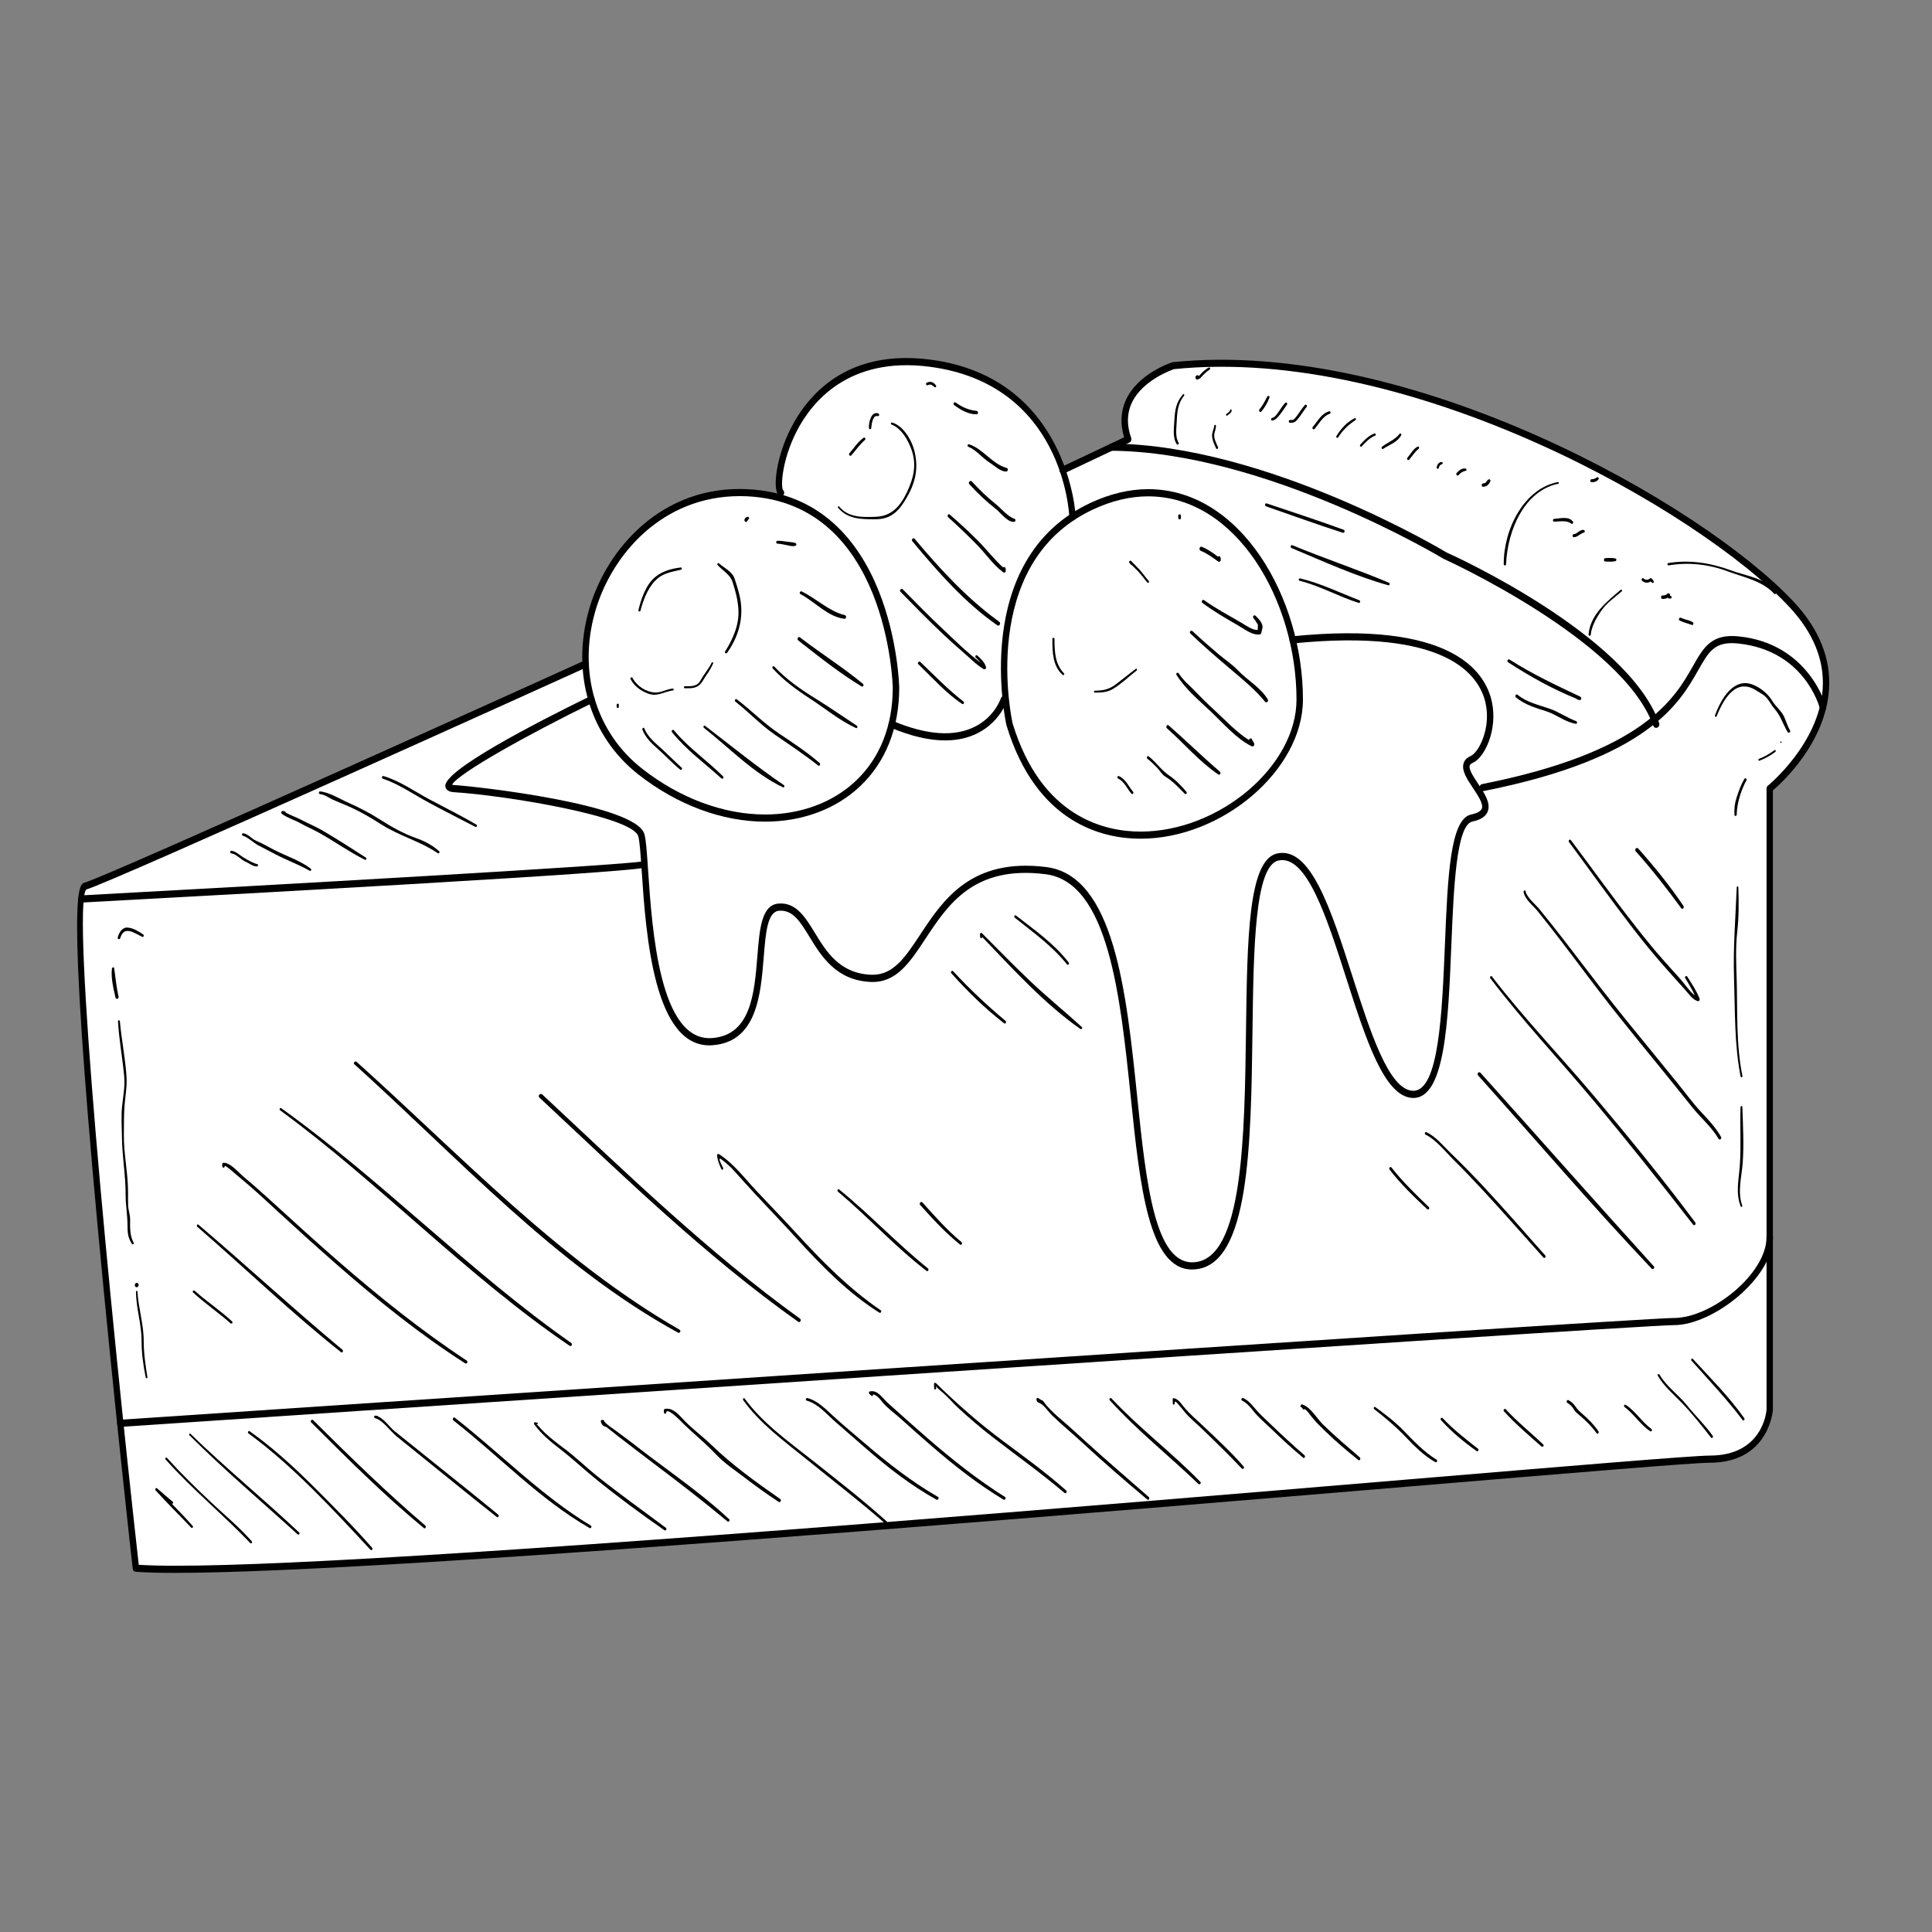 <?xml version="1.0" encoding="UTF-8"?>
<svg xmlns="http://www.w3.org/2000/svg" id="Calque_2" data-name="Calque 2" viewBox="0 0 738.42 738.42">
  <rect x="0" y="0" width="738.42" height="738.42" fill="#808080" stroke="none"/>
  <defs>
    <style>
      .cls-1 {
        fill: none;
      }

      .cls-1, .cls-2, .cls-3 {
        stroke-width: 0px;
      }

      .cls-3 {
        fill: #fff;
      }
    </style>
  </defs>
  <g id="Layer_1" data-name="Layer 1">
    <g>
      <rect class="cls-1" width="738.42" height="738.42"></rect>
      <g>
        <path class="cls-3" d="M684.83,231.14c-33.76-36.29-144.67-100.8-236.29-91.39,0,0-24.6,7.71-17.36,28.15l-6.37,3.01h0l-18.67,8.84h0c-5.44-15.72-18.65-36.77-50.73-40.93-52.44-6.8-60.6,46.3-56.96,49.51,0,0,7.36.98-12.81,0-37.92-1.86-63.19,32.58-61.8,65.41l-.06.03s-181.5,82.2-191.14,84.89c-.74.21-1.26,1.94-1.57,4.95h0,0c-2.56,24.34,7.89,132.78,14.92,200.41h0c3.36,32.35,5.94,55.37,5.94,55.37,32.05,2.42,152.94-5.8,278.09-15.56,152.61-11.9,311.56-26.1,323.48-26.1,21.7,0,22.91-18.82,22.91-18.82v-237.48s42.19-34,8.44-70.28Z"></path>
        <path class="cls-2" d="M67.25,601.17c-6.45,0-11.58-.14-15.41-.43-.58-.04-1.06-.55-1.13-1.19-.07-.64-7.3-65.27-13.26-129.38-12.17-130.87-7.4-132.2-5.1-132.84,9.45-2.63,189.17-84,190.98-84.83.62-.28,1.35.05,1.6.75.26.7-.05,1.5-.67,1.78-7.41,3.36-181.69,82.26-191.31,84.94-5.69,6.55,8.82,157.52,20.08,258.1,28.01,1.84,118.66-3.29,276.91-15.63,73.22-5.71,147.46-11.91,207.1-16.9,63.99-5.35,110.21-9.21,116.46-9.21,20.24,0,21.63-16.83,21.68-17.55v-237.38c0-.44.19-.85.51-1.11.2-.16,19.62-16.06,20.95-37.09.69-10.88-3.57-21.34-12.64-31.1-34.13-36.69-145.06-100.29-235.33-91.01h0c.08,0-12.13,3.94-16.24,13.19-1.75,3.93-1.78,8.34-.09,13.1.24.69-.05,1.47-.66,1.76l-25.04,11.85c-.62.29-1.34-.03-1.61-.72-.27-.69.03-1.5.65-1.79l23.96-11.34c-1.52-5.04-1.32-9.77.59-14.08,4.6-10.34,17.44-14.47,17.98-14.64,91.28-9.38,203.06,54.73,237.47,91.72,9.63,10.35,14.13,21.54,13.38,33.27-1.31,20.6-18.21,35.92-21.45,38.68v236.79c-.02.3-1.55,20.18-24.13,20.18-6.16,0-52.35,3.86-116.28,9.2-59.65,4.98-133.89,11.19-207.12,16.9-137.49,10.72-224.01,15.99-262.85,15.99Z"></path>
        <path class="cls-2" d="M633,278.2c-.49,0-.95-.32-1.14-.86-11.72-32.67-79.41-63.44-80.1-63.75-.8-.48-68.02-40.86-126.95-41.31-.68,0-1.22-.62-1.22-1.38,0-.75.55-1.36,1.23-1.36h0c59.56.45,127.3,41.16,127.98,41.57,2.7,1.2,69.21,31.45,81.32,65.2.25.7-.05,1.5-.68,1.78-.15.07-.3.1-.45.1Z"></path>
        <path class="cls-2" d="M566.69,302.39c-.58,0-1.1-.47-1.2-1.13-.12-.74.33-1.45.99-1.58,61.94-12.28,73.58-32.78,80.54-45.04,4.11-7.24,7.06-12.46,17.44-11.42,27.05,2.74,33.4,26.59,33.47,26.83.18.73-.19,1.48-.85,1.69-.65.21-1.33-.21-1.51-.94-.23-.91-6.01-22.29-31.33-24.86-8.87-.91-11.09,3.03-15.14,10.16-7.17,12.64-19.18,33.78-82.18,46.27-.07.01-.15.02-.22.02Z"></path>
        <path class="cls-2" d="M435.93,320.56c-14.21,0-39.77-5.62-51.24-43.3-.17-.72-14.22-63.31,32.03-85.02,7.47-3.5,14.92-5.28,22.16-5.28,35.36,0,59.11,41.57,59.11,80.39,0,26.85-30.74,53.21-62.06,53.21ZM438.88,189.7c-6.91,0-14.04,1.7-21.21,5.07-44.28,20.79-30.78,81.11-30.64,81.72,10.95,35.96,35.33,41.35,48.89,41.35,30.08,0,59.61-25,59.61-50.48,0-37.5-22.77-77.65-56.66-77.65Z"></path>
        <path class="cls-2" d="M292.44,314.04h0c-16.4,0-33.59-6.39-48.41-18-18.57-14.55-25.82-38.67-18.93-62.95,6.73-23.73,28.28-47.74,60.6-46.12,56.18,2.75,57.98,75.09,57.99,75.82,0,15.51-5.23,28.6-15.12,37.88-9.19,8.62-22.02,13.37-36.12,13.37ZM282.72,189.62c-29.51,0-49.03,22.24-55.29,44.29-6.55,23.11.34,46.06,18,59.89,14.41,11.29,31.1,17.5,47,17.5h0c13.53,0,25.79-4.52,34.54-12.73,9.32-8.75,14.25-21.12,14.25-35.77-.01-.68-1.78-70.48-55.64-73.12-.97-.05-1.92-.07-2.87-.07Z"></path>
        <path class="cls-2" d="M409.92,198.95c-.65,0-1.2-.57-1.22-1.31-.09-2.07-2.66-50.88-53.42-57.47-31.04-4.03-45.11,13.64-50.72,24.53-5.74,11.14-6.19,21.27-5.29,22.6.53.47.59,1.3.17,1.89-.42.6-1.22.66-1.75.2-2.2-1.94-1.31-10.95,1.93-19.68,4.21-11.34,18.08-37.19,55.94-32.26,52.87,6.86,55.57,59.53,55.59,60.06.03.75-.5,1.39-1.17,1.43-.02,0-.04,0-.06,0Z"></path>
        <path class="cls-2" d="M361.22,282.99c-6.14,0-13.09-1.63-20.82-4.88-.63-.27-.95-1.05-.71-1.76.24-.71.94-1.06,1.58-.8,13.02,5.48,23.64,6.18,31.56,2.08,7.45-3.85,9.69-10.67,9.71-10.73.23-.71.94-1.08,1.57-.83.64.25.97,1.03.75,1.74-.1.32-2.62,7.97-10.99,12.3-3.71,1.92-7.93,2.88-12.64,2.88Z"></path>
        <path class="cls-2" d="M455.62,485.21c-16.63,0-19.95-32.09-23.45-66.01-3.98-38.46-8.48-82.06-32.58-85.08-27.35-3.43-37.18,11.49-45.86,24.65-6.01,9.1-11.14,16.96-20.96,16.53-13.19-.59-18.83-9.81-23.37-17.22-3.56-5.81-6.34-10.38-11.61-9.99-4.49.34-5.13,8.35-5.88,17.63-1.17,14.48-2.62,32.51-19.59,33.77-22.52,1.68-25.46-42.83-27.07-66.73-.42-6.29-.76-11.26-1.3-13.14-2.22-7.66-51.11-15.65-70.33-16.83-.76-.05-3.07-.19-3.4-2.19-.97-5.99,34.24-24.18,55.32-34.49.62-.3,1.35.01,1.62.7.27.69,0,1.5-.63,1.8-25.09,12.27-51.48,27.05-53.75,31.31.19.05.5.11.98.14,8.12.5,69.21,7.27,72.53,18.72.63,2.18.96,7.05,1.41,13.77,1.55,22.96,4.41,65.67,24.46,64.2,14.88-1.11,16.17-17.14,17.31-31.29.85-10.53,1.58-19.62,8.16-20.12,6.62-.49,10.13,5.17,13.8,11.18,4.45,7.27,9.49,15.5,21.44,16.03.22,0,.44.01.65.01,8.06,0,12.57-6.84,18.24-15.43,8.62-13.07,19.35-29.35,48.11-25.74,26.04,3.26,30.66,48.01,34.74,87.48,3.45,33.36,6.76,64.91,21.99,63.55,18.48-1.58,19.09-47.85,19.63-88.67.46-34.92.86-65.09,11.88-67.54,12.82-2.85,20.57,21.31,28.78,46.89,6.84,21.31,13.91,43.35,23.05,43.8.08,0,.16,0,.24,0,9.77,0,11-29.75,12.08-56.03,1.06-25.68,1.97-47.86,10.01-49.56,2.33-.49,3.75-1.29,4.11-2.31.63-1.78-1.53-5-3.42-7.85-2.22-3.33-4.32-6.48-3.62-9.22.33-1.31,1.24-2.3,2.71-2.95,3.24-1.44,7.8-10.7,5.78-20.08-2.39-11.11-15.13-28.86-73.63-22.98-.67.07-1.27-.49-1.33-1.24-.06-.75.44-1.42,1.11-1.48,60.32-6.08,73.66,13.1,76.23,25.07,2.28,10.6-2.75,21.25-7.25,23.26-.72.32-1.14.71-1.26,1.16-.36,1.44,1.63,4.44,3.23,6.84,2.39,3.58,4.86,7.29,3.74,10.48-.7,2-2.64,3.3-5.94,4-6.13,1.3-7.13,25.58-8.01,47-1.2,29.12-2.33,59.16-14.87,58.63-10.78-.52-17.81-22.42-25.25-45.61-7.5-23.37-15.22-47.53-25.99-45.13-9.07,2.02-9.5,33.99-9.9,64.9-.58,44.04-1.18,89.58-21.89,91.35-.39.03-.78.05-1.16.05Z"></path>
        <path class="cls-2" d="M31.06,344.96c-.65,0-1.19-.57-1.22-1.3-.03-.75.49-1.39,1.16-1.43,71.85-3.89,208.49-11.57,214.76-13.04.14-.08.3-.13.46-.15.67-.04,1.27.5,1.32,1.26.03.37-.09.75-.31,1.03-.44.56-1.61,2.04-216.11,13.64-.02,0-.04,0-.06,0Z"></path>
        <path class="cls-2" d="M45.98,545.37c-.64,0-1.19-.56-1.22-1.28-.04-.75.47-1.4,1.15-1.45,23.66-1.59,579.51-38.9,593.85-38.9s35.42-16.87,35.42-30.89c0-.76.55-1.37,1.23-1.37s1.23.61,1.23,1.37c0,15.59-22.92,33.62-37.87,33.62s-587.9,38.51-593.7,38.9c-.03,0-.05,0-.07,0Z"></path>
        <path class="cls-2" d="M260.54,293.42c-2.56-2.3-4.97-4.78-7.51-7.11-2.41-2.21-5.49-4.6-6.75-7.9-.22-.57-.96-.1-.75.46,1.02,2.75,3.34,5.15,5.41,6.94,3.1,2.69,5.89,5.78,9.06,8.37.4.33.93-.42.55-.77Z"></path>
        <path class="cls-2" d="M276.38,296.76c-5.83-5.87-12.6-10.43-18.06-16.77,0-.01-.01-.02-.02-.04-.25-.28-.5-.56-.75-.84-.44-.49-1.11.23-.7.75,5.49,6.83,12.5,11.86,18.85,17.63.46.42,1.14-.27.68-.73Z"></path>
        <path class="cls-2" d="M299.61,300.08c-10.41-7.08-20.1-14.99-30.14-22.68-.44-.34-.85.45-.42.79,9.75,7.7,19.13,17.51,30.24,22.73.44.21.71-.57.32-.84Z"></path>
        <path class="cls-2" d="M313.23,291.59c-4.92-4.22-10.24-7.72-15.55-11.28-5.73-3.84-10.6-8.87-16.11-13.05-.51-.39-.99.53-.49.92,5.12,3.98,9.59,8.83,14.92,12.5,5.63,3.88,11.31,7.64,16.71,11.9.55.43,1.04-.55.52-.99Z"></path>
        <path class="cls-2" d="M327.51,277.38c-5.35-3.55-10.72-7.23-16.15-10.6-5.5-3.42-10.84-7.13-15.41-12-.41-.43-1.04.23-.63.68,4.27,4.69,9.22,8.28,14.38,11.63,5.81,3.78,11.2,8.3,17.46,11.18.47.22.77-.62.35-.9Z"></path>
        <path class="cls-2" d="M329.81,261.34c-7.71-6.35-16.17-11.65-24.06-17.74-.67-.51-1.3.69-.64,1.2,7.81,6.1,15.77,12.47,24.17,17.54.6.36,1.07-.56.53-1Z"></path>
        <path class="cls-2" d="M322.93,235.13c-6.21-1.58-10.78-6.24-16.48-9.07-.6-.3-1.15.68-.53,1,5.6,2.93,10.44,8.71,16.83,9.44.71.08.87-1.2.18-1.37Z"></path>
        <path class="cls-2" d="M304.05,207.58c-.94-.4-2.03-.35-3.02-.51-1.29-.2-2.57-.4-3.88-.38-.63,0-.65,1.05-.02,1.09,1.26.08,2.48.36,3.72.61,1.03.21,2.16.56,3.18.19.46-.17.46-.82.02-1.01Z"></path>
        <path class="cls-2" d="M286.24,198.23c.12-.21.07-.4-.05-.52-.07-.13-.18-.22-.34-.21-.6.04-1.35.56-1.32,1.34.01.5.61.9.95.46.24-.3.46-.62.68-.94.04-.04.07-.08.08-.13Z"></path>
        <path class="cls-2" d="M235.69,269.39c0,.35-.03.71.1,1.04.11.26.51.29.62.01.13-.33.1-.68.11-1.03,0-.6-.84-.62-.83-.02Z"></path>
        <path class="cls-2" d="M257.21,263.18c-2.39.14-4.51,1.64-6.91,1.5-3.32-.2-6.86-2.38-8.55-5.58-.28-.52-1.02-.08-.75.45,1.46,2.78,3.8,4.38,6.47,5.46,3.71,1.5,6.19-.66,9.8-1.15.35-.05.28-.69-.07-.67Z"></path>
        <path class="cls-2" d="M272.01,253.26c-1.21,2.5-3.01,4.47-4.3,6.86-1.28,2.38-3.8,2.17-5.97,2.17-.45,0-.46.77-.01.77,2,0,4.11.15,5.72-1.37,1.05-.99,1.77-2.6,2.64-3.79.96-1.32,1.77-2.77,2.46-4.28.18-.4-.35-.76-.54-.36Z"></path>
        <path class="cls-2" d="M283.3,231.94c-.23-3.83-1.38-7.2-2.52-10.76-.88-2.73-4.11-4.18-5.97-5.83-.37-.33-.9.18-.55.59,1.91,2.19,4.78,3.54,5.75,6.57,1.14,3.56,1.99,6.72,2.22,10.54.35,5.81-2.19,11.35-5.08,15.93-.35.55.44,1.03.79.52,3.53-5.05,5.75-10.97,5.36-17.56Z"></path>
        <path class="cls-2" d="M260.23,216.89c-3.49.42-6.89,1.31-9.77,3.63-3.49,2.81-5.36,8.18-6.45,12.63-.14.56.63.8.78.25,1.19-4.63,3.22-9.64,6.82-12.53,2.51-2.02,5.77-2.39,8.7-3.14.42-.11.36-.9-.08-.85Z"></path>
        <path class="cls-2" d="M368.22,268.09c-5.88-4.51-11.04-9.89-16.44-15.07-.52-.5-1.31.33-.78.84,5.42,5.23,10.53,11.05,16.72,15.17.55.37,1.02-.54.5-.94Z"></path>
        <path class="cls-2" d="M373.58,250.56c-.44-.43-1.11.26-.67.72.6.62,1.3,1.23,1.85,1.95-5.04-3.71-9.79-8.47-14.36-12.75-5.24-4.91-10.3-10.08-15.35-15.23-.58-.59-1.46.35-.88.94,5.38,5.52,10.78,11.01,16.36,16.28,2.54,2.4,5.14,4.71,7.78,6.98,2.46,2.12,4.87,4.65,7.62,6.28.44.26,1.11-.15.93-.77-.58-1.99-1.9-3.05-3.29-4.39Z"></path>
        <path class="cls-2" d="M382.04,237.78s-.1-.09-.15-.13h0s0,0,0,0c-.26-.25-.58-.47-.84-.66-.01-.01-.03,0-.04-.01-11.77-8.66-21.82-19.6-31.43-31.04-.53-.63-1.4.3-.87.93,9.83,11.85,20.13,23.53,32.48,32.13.67.47,1.43-.6.87-1.22Z"></path>
        <path class="cls-2" d="M384.35,217.33c-.06-.61-.64-.77-.94-.44-3.46-3.11-6.31-6.86-9.6-10.19-3.47-3.49-7.04-6.76-10.73-9.96,0,0,0,0,0,0h0s-.07-.07-.11-.1c-.48-.42-1.08.47-.66.93.25.28.52.55.78.81.08.08.16.12.24.14,3.55,3.25,7.01,6.55,10.38,10.03,3.3,3.41,5.96,7.42,9.76,10.2.37.27,1-.06.95-.59-.02-.28-.04-.56-.07-.84Z"></path>
        <path class="cls-2" d="M387.71,198.25c-2.43-.67-5.11-3.99-7.13-5.59-3.26-2.58-6.26-5.5-9.11-8.62-.62-.68-1.59.36-.97,1.04,3.2,3.53,6.63,6.7,10.3,9.61,1.71,1.36,4.47,5.14,6.89,4.75.56-.09.54-1.05.02-1.19Z"></path>
        <path class="cls-2" d="M384.72,178.83c-5.47-1.43-9.08-7.39-14.37-9.02-.56-.17-.78.74-.24.95,3.09,1.23,5.25,4.24,8.08,6.02,1.94,1.22,4.02,3.39,6.35,3.46.73.02.91-1.23.19-1.42Z"></path>
        <path class="cls-2" d="M373.25,157.04c-2.99-.28-5.52-1.42-8.03-3.21-.57-.41-1.09.59-.53,1,2.49,1.85,5.47,3.58,8.54,3.51.75-.02.77-1.23.02-1.29Z"></path>
        <path class="cls-2" d="M357.77,147.39c-.92-1.41-2.16-1.81-3.59-1.09-.55.28-.1,1.2.45.92,1.16-.59,1.69.04,2.58.76.31.25.79-.24.56-.6Z"></path>
        <path class="cls-2" d="M349.39,171.97c-1.12-4.22-4.44-9.41-8.45-10.46-.44-.12-.62.58-.19.75,3.79,1.47,6.39,5.93,7.75,9.95,1.87,5.55.64,10.54-1.7,15.57-2.69,5.75-6,9.52-12.12,9.74-4.89.18-10.4.39-13.97-3.94-.25-.3-.65.14-.41.44,3.7,4.55,9.24,4.45,14.36,4.44,6.22,0,9.26-3.46,12.39-9.16,3.07-5.58,4.02-11.01,2.34-17.34Z"></path>
        <path class="cls-2" d="M335.7,158.02c-2.7-.96-3.71,3.33-3.59,5.54.04.64.83.66.89.02.11-1.4.56-5.08,2.44-4.54.59.17.84-.81.26-1.01Z"></path>
        <path class="cls-2" d="M330.07,167.31c-2.19,1.51-3.63,3.91-5.41,5.92-.46.52.25,1.34.71.82,1.76-2,3.23-4.19,5.24-5.92.42-.36-.1-1.13-.54-.83Z"></path>
        <path class="cls-2" d="M433.09,302.65c-1.75-2.09-2.92-4.98-5.47-6.02-.55-.22-.78.74-.25.97,2.29.98,3.42,3.9,5.07,5.74.41.45,1.04-.22.64-.69Z"></path>
        <path class="cls-2" d="M453.45,302.64c-2.02-2.43-4.17-4.61-6.72-6.34-2.83-1.91-4.95-5.08-7.68-7.21-.51-.4-1,.53-.49.93,1.3,1.02,2.49,2.16,3.65,3.36.95.98,1.98,2.72,3.11,3.4,2.85,1.72,5.11,4.15,7.47,6.58.44.45,1.08-.23.67-.72Z"></path>
        <path class="cls-2" d="M466.21,294.9c-6.66-5.71-12.96-11.89-19.57-17.67-.61-.53-1.21.62-.61,1.15,6.53,5.76,12.45,12.81,19.61,17.61.64.43,1.14-.6.58-1.08Z"></path>
        <path class="cls-2" d="M479.35,284.15c-.24-.63-.62-.99-.86-1.61-.25-.64-1.11-.28-1.08.34-4.91-3.04-9.19-7.76-13.49-11.69-2.47-2.25-4.86-4.61-7.19-7.05-2.17-2.27-4.44-4-6.2-6.76-.37-.58-1.25-.06-.88.53,3.43,5.54,8.79,9.9,13.35,14.25,4.72,4.5,9.62,10.22,15.36,13.04.65.32,1.26-.3.98-1.05Z"></path>
        <path class="cls-2" d="M484.58,267.37c-2.68-4.56-7.85-7.39-11.38-11.11-2.17-2.29-4.97-4.12-7.36-6.13-3.42-2.88-6.78-5.83-10.06-8.9-.56-.52-1.39.35-.83.89,5.23,5.01,10.7,9.68,16.19,14.32,4.17,3.53,8.9,7.45,12.38,11.78.49.61,1.46-.16,1.05-.86Z"></path>
        <path class="cls-2" d="M482.48,239.06c-.26-1.41-1.68-2.79-2.59-3.7-.54-.54-1.29.25-.81.87.64.82,1.19,1.61,1.7,2.56-.02.67-.05,1.33-.07,2-2.17.02-4.49-1.74-6.32-2.81-4.8-2.8-9.64-5.35-14.21-8.61-.62-.44-1.19.64-.58,1.09,4.32,3.2,8.88,5.89,13.5,8.52,2.43,1.38,5.37,3.79,8.24,3.54.46-.04.75-.35.8-.86.11-1.03.56-1.41.34-2.61Z"></path>
        <path class="cls-2" d="M466.38,212.85c-.21-.35-.61-.39-.85-.07-1.95-1.49-3.95-2.89-6.19-3.78-.87-.35-1.26,1.2-.39,1.54,2.39.94,4.51,2.55,6.64,4.07.41.29,1.01-.07,1-.62,0-.38-.01-.8-.21-1.13Z"></path>
        <path class="cls-2" d="M450.32,197.15c.01.28.03.56.04.84.04.69.94.73.97.02.01-.28.03-.56.04-.84.04-.77-1.1-.78-1.06-.02Z"></path>
        <path class="cls-2" d="M406.66,257.36c-3.43-3.6-3.62-8.2-3.63-13.15,0-.58-.81-.6-.81-.02,0,4.99.11,10.36,3.91,13.73.36.32.88-.2.53-.56Z"></path>
        <path class="cls-2" d="M434.12,255.64c-2.56,1.89-5.01,3.93-7.55,5.85-2.65,2.01-4.93,2.48-8.11,2.49-.43,0-.44.74-.01.74,2.51,0,4.7-.08,6.94-1.41,3.19-1.89,6.07-4.75,9.04-7.04.34-.26.04-.9-.31-.64Z"></path>
        <path class="cls-2" d="M439.07,222.07c-1.22-1.41-2.28-2.96-3.54-4.34-1.06-1.16-2.1-2.18-3.18-3.29-.44-.45-1.09.23-.67.72.27.32.54.66.89.86.01,0,.03,0,.04,0,.79.74,1.56,1.5,2.35,2.32,1.29,1.32,2.34,2.91,3.56,4.31.34.39.89-.2.55-.59Z"></path>
        <path class="cls-2" d="M452.57,151.21c.25-.32-.14-.8-.42-.49-2.63,2.98-3.08,5.97-3.3,10.01-.15,2.82-.76,6.65.93,9.05.3.43.98-.12.7-.57-1.32-2.05-.88-5.26-.76-7.65.2-4.03.33-7.14,2.85-10.36Z"></path>
        <path class="cls-2" d="M457.65,143.41c-.97,0-1,1.67-.03,1.67s1-1.67.03-1.67Z"></path>
        <path class="cls-2" d="M461.96,140.5c-1.54.8-2.7,2.07-3.89,3.39-.4.45.21,1.16.62.71,1.13-1.26,2.24-2.45,3.65-3.33.45-.28.08-1.02-.38-.78Z"></path>
        <path class="cls-2" d="M465.53,170.9c-.67-1.5-1.78-3.52-1.38-5.26.24-1.04.59-1.81.59-2.91,0-.48-.61-.48-.66-.01-.14,1.39-.88,2.51-.82,3.92.08,1.65.89,3.27,1.53,4.71.24.54.97.09.73-.44Z"></path>
        <path class="cls-2" d="M470.12,156.84c-.05.59-1.04,1.04-1.42,1.42-.31.32.15.85.46.53.61-.63,1.51-.9,1.6-1.94.04-.46-.59-.46-.64-.01Z"></path>
        <path class="cls-2" d="M619.4,225.46c-5,4.27-11.58,9.3-12.25,17.06-.05.61.8.62.85.02.25-3.28,2.57-7.13,4.42-9.65,2.02-2.76,4.97-4.69,7.44-6.9.33-.3-.13-.81-.46-.53Z"></path>
        <path class="cls-2" d="M678.73,226.21c-3.76-5.21-11.5-6.13-16.88-8.12-7.86-2.91-15.98-4.26-24.24-2.88-.52.09-.32.96.19.88,7.55-1.3,15.39-.41,22.61,2.31,5.79,2.18,13.21,3.58,17.66,8.52.43.47,1.03-.2.66-.71Z"></path>
        <path class="cls-2" d="M595.45,184.24c-12.76,2.44-20.75,17.68-20.72,31.39,0,.64.87.66.89.02.58-13.34,7.19-28.16,19.97-30.77.38-.08.23-.71-.14-.64Z"></path>
        <path class="cls-2" d="M610.37,182.44c-.69.49-1.21.71-2.03.72-.66,0-.68,1.14-.02,1.14,1.04,0,1.99-.19,2.66-1.15.28-.4-.24-.97-.61-.71Z"></path>
        <path class="cls-2" d="M484.38,151.55c-.93,1.72-1.73,3.42-3,4.87-.47.54.26,1.39.73.84,1.34-1.55,2.35-3.33,3.08-5.33.19-.53-.56-.85-.81-.39Z"></path>
        <path class="cls-2" d="M491.22,153.96c-.82.83-1.46,1.94-2.15,2.9-.6.83-1.73,2.73-2.79,2.85-.57.06-.61,1.04-.02,1.01,1.26-.07,2.27-1.45,3.04-2.41.92-1.15,1.69-2.42,2.56-3.6.37-.5-.19-1.19-.64-.74Z"></path>
        <path class="cls-2" d="M498.76,154.8c-1.11,1.19-1.95,2.6-2.92,3.93-.38.52-.79,1-1.22,1.47-.4.43-1.05.31-1.56.32-.62,0-.64,1.07-.02,1.07,1.14,0,1.79-.08,2.61-.98,1.4-1.54,2.43-3.44,3.74-5.07.39-.48-.21-1.19-.63-.73Z"></path>
        <path class="cls-2" d="M508.01,157.21c-2.99.85-4.28,3.65-6.26,5.96-.43.5.23,1.27.67.78,1.84-2.1,3.12-4.87,5.8-5.8.53-.18.34-1.1-.2-.94Z"></path>
        <path class="cls-2" d="M517.74,159.85c-2.88,1.41-5.21,3.97-6.96,6.84-.29.48.4.93.69.46,1.74-2.82,3.99-4.84,6.61-6.6.4-.27.08-.9-.34-.7Z"></path>
        <path class="cls-2" d="M525.36,165.67c-2.21.79-3.86,2.49-5.47,4.28-.37.41.19,1.07.57.66,1.55-1.73,3.1-3.26,5.17-4.15.4-.17.14-.93-.27-.79Z"></path>
        <path class="cls-2" d="M534.98,165.78c-1.86,2.32-4.45,3.24-6.73,4.91-.47.35-.06,1.21.42.87,2.31-1.62,5.46-2.46,6.89-5.26.2-.4-.29-.88-.59-.52Z"></path>
        <path class="cls-2" d="M541.93,170.68c-1.73.71-2.76,2.86-4,4.26-.43.48.23,1.24.65.76,1.24-1.42,2.19-3.01,3.64-4.18.34-.27.18-1.04-.29-.84Z"></path>
        <path class="cls-2" d="M551.16,176.62c-1.09-.21-1.95.94-2.04,2.06-.05.62.82.64.87.02.06-.77.58-1.06,1.16-1.3.3-.12.41-.7.01-.78Z"></path>
        <path class="cls-2" d="M560.11,179.08c-1.4-.19-2.43.68-3.37,1.71-.46.51.24,1.33.7.81.83-.93,1.59-1.42,2.76-1.66.48-.1.33-.81-.09-.87Z"></path>
        <path class="cls-2" d="M568.91,183.24c-.35.19-.56.53-.79.87-.33.49-.67.62-1.22.64-.75.02-.78,1.33-.02,1.3,1.3-.05,2.25-.84,2.75-2.18.18-.48-.37-.82-.71-.63Z"></path>
        <path class="cls-2" d="M601.15,199.31c-1.7-2.13-4.93-1.11-7.12-1.01-.62.03-.65,1.08-.02,1.08,2.15,0,4.64-.68,6.54.76.47.36.95-.4.6-.84Z"></path>
        <path class="cls-2" d="M605.43,202.6c-1.49-.49-2.46,1.46-3.87,1.53-.68.03-.71,1.22-.02,1.19.75-.04,1.37-.34,1.99-.8.65-.47,1.26-.76,1.98-1.07.36-.15.23-.74-.08-.85Z"></path>
        <path class="cls-2" d="M617.49,213.5c-1.2-.4-2.64-.19-3.87-.2-.76,0-.79,1.32-.02,1.32,1.24,0,2.68.2,3.88-.19.41-.14.44-.79.02-.93Z"></path>
        <path class="cls-2" d="M631.99,222.03c-.22-.3-.45-.63-.69-.9-.2-.22-.51-.22-.72-.02-.63.62-1.67.65-2.3.02-.48-.48-1.21.29-.72.78.93.93,2.31,1.05,3.35.33.16.15.32.31.47.45.42.38.96-.17.61-.66Z"></path>
        <path class="cls-2" d="M638.59,227.76c-.09-.02-.19-.05-.28-.07,0-.09,0-.18,0-.27.01-.61-.63-.86-1.01-.49-.57.55-1.11.65-1.84.65-.77,0-.8,1.34-.02,1.34.73,0,1.38-.11,1.98-.47.23.3.6.42,1.15.29.43-.1.46-.86.02-.97Z"></path>
        <path class="cls-2" d="M647.01,237.85c-1.38-.92-3.05-.98-4.5-1.72-.62-.32-1.18.7-.55,1.03,1.48.78,3.12,1.09,4.66,1.69.53.21.85-.69.38-1Z"></path>
        <path class="cls-2" d="M665.95,423.12c-.02-.51-.69-.53-.71-.01-.24,7.41.24,14.91-.27,22.29-.37,5.35-1.69,10.55.33,15.69.17.44.74.08.58-.35-1.89-5.19-.18-11.06.2-16.41.49-6.94.09-14.25-.14-21.2Z"></path>
        <path class="cls-2" d="M663.76,374.19c-.17-6.01-.46-11.95.21-17.94.63-5.64.65-11.46.43-17.13-.02-.44-.59-.46-.61-.01-.47,11.71-1.42,23.34-1.03,35.06.42,12.59.1,24.88,2.5,37.28.1.51.8.32.7-.19-2.47-12.23-1.84-24.64-2.19-37.07Z"></path>
        <path class="cls-2" d="M666.71,297.7c-1.28,2.16-2.14,4.58-2.93,7-.8,2.45-.96,4.09-.88,6.69.02.62.84.64.86.02.14-4.57,1.63-9.24,3.73-13.19.3-.57-.46-1.06-.78-.52Z"></path>
        <path class="cls-2" d="M678.25,286.71c-1.89,1.36-3.81,2.51-5.95,3.33-.4.15-.25.87.15.71,2.2-.82,4.18-1.95,6.11-3.39.35-.26.04-.92-.32-.65Z"></path>
        <path class="cls-2" d="M680.67,283.4c-.32,0-.33.56,0,.56s.33-.56,0-.56Z"></path>
        <path class="cls-2" d="M684.15,279.19c-.94-1.62-1.5-3.66-2.31-5.37-1.04-2.2-3.04-3.63-4.28-5.66-1.8-2.97-4.39-5.12-7.41-6.39-7.36-3.08-12.27,5.04-14.69,11.71-.15.41.48.72.64.31,2.83-7.14,7.66-14.84,15.27-9.81,1.62,1.07,2.82,1.46,4.12,3.07,1.01,1.24,1.63,2.6,2.69,3.79,2.41,2.72,3.22,5.86,5.03,8.91.38.64,1.32.08.95-.57Z"></path>
        <path class="cls-2" d="M519.55,229.42c-7.5-2.85-14.84-6.52-22.62-8.35-.53-.12-.76.77-.23.9,7.8,1.94,14.93,6.05,22.59,8.45.58.18.82-.79.25-1Z"></path>
        <path class="cls-2" d="M530.84,222.72c-12.17-5.14-24.7-9.28-36.91-14.34-.61-.25-.88.83-.28,1.09,12.09,5.07,24.39,10.71,36.94,14.22.57.16.78-.74.25-.97Z"></path>
        <path class="cls-2" d="M513.54,202.47c-9.74-3.56-19.59-6.75-29.39-10.06-.64-.22-.92.89-.28,1.11,9.78,3.4,19.53,6.94,29.38,10.1.66.21.94-.91.29-1.15Z"></path>
        <path class="cls-2" d="M602.43,275.63c-3.49-1.27-6.6-3.52-10.06-4.73-4.3-1.5-8.67-2.36-12.39-5.38-.57-.46-1.12.58-.56,1.05,3.44,2.84,7.49,3.97,11.55,5.27,3.97,1.27,7.17,4.15,11.33,4.8.54.08.61-.83.13-1Z"></path>
        <path class="cls-2" d="M603.97,266.26c-9.22-4.35-18.3-8.61-27.01-14.17-.6-.39-1.16.65-.55,1.04,8.35,5.43,17.12,10.3,26.23,13.97.05.14.13.27.29.31.28.08.6.1.87.13.72.09.72-1.01.17-1.27Z"></path>
        <path class="cls-2" d="M73.65,583.24c-2.63-3.03-5.42-5.87-8.2-8.72.06.05.12.1.19.15.4.3.77-.41.38-.72-2.06-1.61-3.98-3.42-5.99-5.12-.41-.35-.92.39-.56.79,4.41,4.89,9.09,9.47,13.6,14.24.38.4.95-.2.58-.63Z"></path>
        <path class="cls-2" d="M96.25,589.12c-4.86-5.53-10.51-10.15-15.8-15.15-5.74-5.42-11.28-10.83-16.62-16.75-.35-.39-.9.2-.55.59,10.22,11.46,21.84,20.91,32.38,31.94.38.4.96-.21.59-.63Z"></path>
        <path class="cls-2" d="M114.35,585.74c-13.64-12.85-28.07-24.6-41.53-37.71-.3-.29-.76.18-.45.49,13.3,13.28,27.54,25.31,41.36,37.89.42.39,1.05-.26.62-.67Z"></path>
        <path class="cls-2" d="M142.25,591.6c-7.19-8.24-14.88-15.9-22.56-23.57-7.55-7.54-15.72-14.93-24.27-21.01-.48-.34-.92.5-.45.84,17.01,12.43,32.01,28.76,46.61,44.45.42.46,1.08-.23.66-.71Z"></path>
        <path class="cls-2" d="M162.53,583.06c-14.83-12.69-28.88-26.38-42.82-40.25-.52-.51-1.3.32-.78.84,13.97,13.96,27.98,27.95,43.08,40.39.53.44,1.03-.54.52-.98Z"></path>
        <path class="cls-2" d="M190.4,578.88c-8.71-7.16-17.53-14.17-26.31-21.23-4.39-3.52-8.78-7.05-13.18-10.57-2.04-1.63-3.95-4.68-6.43-5.71-.04-.09-.1-.17-.2-.19-.29-.05-.54-.09-.84-.12-.5-.06-.61.85-.13.96,3,.72,5.81,4.96,8.29,6.97,4.38,3.55,8.77,7.09,13.15,10.63,8.37,6.76,16.71,13.55,25.15,20.2.52.41,1.01-.53.5-.95Z"></path>
        <path class="cls-2" d="M225.81,583.09c-18.81-11.32-34.53-27.63-51.96-41.22-.57-.45-1.12.59-.55,1.04,17.4,13.61,33.01,30.19,52.02,41.1.55.32,1.04-.59.49-.93Z"></path>
        <path class="cls-2" d="M254.45,583.9c-8.85-6.62-17.84-13-26.5-19.94-4.15-3.33-8.04-7.18-12.29-10.32-2.55-1.88-5.04-3.81-7.39-5.99-.96-.89-1.83-1.89-2.7-2.89-.39-.45-1.17-.21-.27-.36.3-.05.32-.62.01-.68-.28-.05-.54-.09-.83-.12-.39-.05-.51.5-.3.78,2.77,3.79,6.25,6.65,9.84,9.41,4.59,3.54,8.87,7.56,13.38,11.24,8.6,7.01,17.52,13.56,26.55,19.84.56.39,1.06-.57.52-.98Z"></path>
        <path class="cls-2" d="M278.67,580.64c-7.75-7.25-16.24-13.49-24.64-19.74-4.34-3.23-8.67-6.47-12.95-9.8-1.84-1.43-3.74-2.78-5.59-4.19-.33-.25-4.44-2.98-4.56-3.77-.04-.24-.26-.4-.46-.42-.12,0-.24-.01-.36-.02-.29-.02-.57.34-.47.66.37,1.2.76,1.65,1.86,1.98.06.02.1-.01.16-.02,1.49,1.11,2.92,2.36,4.39,3.48,4.6,3.51,9.17,7.06,13.79,10.54,9.55,7.19,19,14.47,28.23,22.18.45.38,1.06-.47.62-.88Z"></path>
        <path class="cls-2" d="M298.19,572.92c-9.17-6.37-18.32-12.96-26.48-20.85-3.52-3.4-7.56-6.25-10.87-9.89-1.81-1.99-4.05-4.25-6.75-3.68-.21.04-.38.29-.37.52,0,.28.03.56.05.84.04.62.83.65.87.02.13-1.87,3.98,1.72,4.74,2.48,1.37,1.38,2.74,2.73,4.18,4.03,3.51,3.15,7.03,6.25,10.31,9.69,3.14,3.3,7.05,5.85,10.61,8.58,4.29,3.28,8.64,6.43,13.13,9.36.64.42,1.21-.66.59-1.1Z"></path>
        <path class="cls-2" d="M338.92,581.51c-9.07-8.17-18.64-15.6-28.14-23.13-9.01-7.15-19.13-14.22-26.17-23.85-.32-.43-.87.17-.56.6,6.43,9.01,15.6,15.63,23.88,22.34,10.17,8.24,20.51,16.2,30.42,24.84.41.36.98-.44.58-.81Z"></path>
        <path class="cls-2" d="M358.46,572.1c-9.93-5.73-19.07-12.83-27.91-20.43-4.03-3.46-8.15-6.85-12.07-10.44-3-2.74-6.02-5.91-9.9-6.89-.57-.14-.83.83-.25.99,4.44,1.21,7.66,5.28,11.16,8.29,3.86,3.33,7.69,6.69,11.53,10.03,8.45,7.36,17.26,14.18,26.88,19.51.64.35,1.21-.7.57-1.07Z"></path>
        <path class="cls-2" d="M384.07,572.12c-10.41-6.55-20.12-14.25-29.55-22.42-5.11-4.43-10.13-8.97-15.18-13.47-2.12-1.89-3.83-5.09-6.89-4.43-.34.07-.49.61-.23.88.27.27.54.52.82.77.37.33.81-.12.57-.54,1.64.34,2.71,1.83,3.83,3.19,1.84,2.21,4.45,4.01,6.56,5.91,4.01,3.61,8.03,7.19,12.11,10.71,8.7,7.52,17.71,14.6,27.42,20.43.61.36,1.16-.65.55-1.03Z"></path>
        <path class="cls-2" d="M407.54,569.7c-7.81-6.92-16.18-12.97-24.47-19.15-8.89-6.63-17.34-14.03-25.35-21.92-.25-.25-.72-.12-.72.31,0,.56.02,1.12.03,1.68,0,.56.77.58.78.02-.1-.96-.04-1.11.2-.43.57.6,2.31,2.05,2.69,2.38,2.05,1.84,3.87,4.03,5.92,5.89,4.04,3.66,8.13,7.22,12.41,10.52,9.3,7.19,18.84,13.97,27.85,21.62.48.41,1.14-.51.66-.93Z"></path>
        <path class="cls-2" d="M439.05,572.15c-7.86-6.92-15.83-13.68-23.59-20.74-3.23-2.93-6.41-5.9-9.72-8.71-1.98-1.68-3.87-3.44-5.65-5.38-.41-.45-1.25-1.81-1.73-2.12-.12-.08-.24-.09-.36-.08-.43-.25-.8-.59-1.27-.8-.44-.2-.7.41-.57.79.31.84.32.78,1.08,1.09,1.79.73,3.43,3.37,4.87,4.77,3.69,3.57,7.65,6.8,11.41,10.28,8.15,7.54,16.53,14.81,25.01,21.89.53.44,1.02-.53.52-.97Z"></path>
        <path class="cls-2" d="M458.76,566.35c-10.87-11.17-23.27-20.46-33.95-31.87-.42-.45-1.06.24-.65.7,10.45,11.59,22.71,21.24,33.86,31.97.5.48,1.24-.29.75-.8Z"></path>
        <path class="cls-2" d="M475.32,560.49c-5.07-5.83-10.72-10.97-16.26-16.22-2.08-1.96-4.32-3.86-6.19-6.06-1.13-1.33-2.42-3.48-4.16-3.81-.24-.05-.53.11-.52.43.03.56.05,1.12.08,1.68.02.47.64.49.66.01.07-1.61.81-.43,1.43.23.85.91,1.61,1.94,2.41,2.9,1.95,2.34,4.4,4.3,6.57,6.39,5.18,4.98,10.31,9.98,15.27,15.22.46.49,1.16-.25.71-.76Z"></path>
        <path class="cls-2" d="M498.57,556.2c-4.58-3.97-9.04-8.11-13.44-12.34-2-1.93-4.07-3.78-5.84-5.97-1.22-1.51-2.4-2.71-4.08-3.53-.57-.28-1.08.65-.5.94,1.9.94,3.16,2.51,4.51,4.2,1.85,2.31,4.19,4.24,6.29,6.26,4.08,3.94,8.22,7.81,12.56,11.38.51.42.99-.52.5-.94Z"></path>
        <path class="cls-2" d="M519.69,557c-4.78-4.14-9.61-8.19-14.15-12.67-2.08-2.05-4.53-6.29-7.35-7.35-.13-.08-.28-.15-.48-.19-.65-.13-.95.95-.28,1.12.05.01.1.04.15.06.11.16.21.32.32.48.14.38.57.33.79.08,1.05.77,1.87,2.01,2.66,3.02,1.63,2.09,3.6,3.92,5.47,5.74,3.92,3.83,8.12,7.32,12.34,10.73.56.45,1.07-.56.54-1.02Z"></path>
        <path class="cls-2" d="M549.05,557.89c-4.83-2.97-8.77-7.17-12.8-11.31-3.25-3.34-6.91-6.06-10.6-8.78-.45-.33-.85.45-.42.79,4.28,3.32,8.36,6.76,12.16,10.76,3.44,3.62,6.92,7.06,11.16,9.47.55.31,1.05-.59.5-.93Z"></path>
        <path class="cls-2" d="M564.87,553.69c-4.66-3.65-9.35-7.26-13.47-11.66-.43-.46-1.1.25-.67.72,4.09,4.55,8.8,8.41,13.66,11.86.53.37.99-.53.49-.92Z"></path>
        <path class="cls-2" d="M589.84,552.1c-4.74-4.54-9.83-8.57-14.31-13.45-.45-.5-1.17.26-.71.76,4.45,4.9,9.44,9.1,14.32,13.43.47.42,1.17-.29.7-.75Z"></path>
        <path class="cls-2" d="M610.94,547.06c-1.7-2.52-3.76-4.55-5.97-6.5-1.11-.97-2.02-1.78-2.87-3.05-.7-1.05-1.51-1.72-2.55-2.34-.59-.35-1.12.64-.53.99,1.09.65,1.88,1.37,2.54,2.55.58,1.04,1.39,1.58,2.28,2.33,2.35,2,4.54,4.18,6.4,6.75.4.55,1.06-.2.7-.75Z"></path>
        <path class="cls-2" d="M631.17,546.15c-3.6-2.64-6.07-6.77-9.81-9.22-.49-.32-.91.49-.44.84,3.58,2.69,6.07,6.76,9.78,9.26.51.34.96-.52.47-.88Z"></path>
        <path class="cls-2" d="M654.61,548.77c-2.95-4.15-6.6-7.61-9.76-11.56-3.34-4.17-7.76-7.1-10.58-11.82-.27-.45-.93-.05-.66.4,2.38,4.07,5.85,6.97,9.02,10.22,3.97,4.07,7.78,8.9,11.33,13.44.38.49,1-.2.64-.69Z"></path>
        <path class="cls-2" d="M666.67,542.05c-5.84-8.27-12.9-15.3-19.63-22.64-.36-.4-.93.21-.57.61,6.63,7.48,13.48,14.65,19.55,22.72.37.5,1-.19.64-.69Z"></path>
        <path class="cls-2" d="M98.33,330.29c-1.63-.41-3.7-1.62-5.19-2.5-1.53-.9-2.92-2.41-4.7-2.62-.59-.07-.6.94-.02,1.01,1.97.24,3.57,2.36,5.39,3.14,1.43.61,2.83,1.87,4.41,1.84.44,0,.58-.76.12-.88Z"></path>
        <path class="cls-2" d="M118.77,332.01c-4.1-3.15-9.43-4.82-13.95-7.16-2.25-1.16-4.51-2.5-6.83-3.46-1.92-.79-2.93-2.57-5.04-2.91-.5-.08-.61.84-.13.96,1.86.45,4.03,2.67,5.87,3.64,2.2,1.15,4.41,2.29,6.61,3.45,4.27,2.24,8.88,3.9,13.05,6.27.47.27.85-.45.42-.78Z"></path>
        <path class="cls-2" d="M139.87,327.8c-5.55-3.56-11.09-7.15-16.76-10.45-2.58-1.5-5.34-2.61-7.98-4.01-1.84-.98-4.09-1.72-5.95-2.77,0-.21-.09-.42-.3-.46-.26-.05-.58-.13-.86-.14-.55-.01-.71.78-.28,1.1,2.01,1.5,4.58,2.22,6.77,3.43,2.61,1.44,5.35,2.6,7.94,4.07,5.72,3.24,11.12,7.11,16.99,10.02.47.23.89-.49.42-.79Z"></path>
        <path class="cls-2" d="M167.85,325.35c-2.66-2.39-5.67-3.91-8.91-5.06-4.77-1.68-9.49-4.36-13.82-7.13-3.84-2.45-7.77-4.48-11.89-6.31-3.43-1.52-7.2-3.98-10.89-4.37-.6-.06-.61.96-.02,1.04,2.08.28,3.07,1.29,4.82,2.09,1.91.87,3.86,1.6,5.78,2.44,4.45,1.96,8.56,4.32,12.69,6.97,6.95,4.47,14.9,6.45,21.71,11.08.41.28.92-.4.53-.75Z"></path>
        <path class="cls-2" d="M182.08,315.18c-5.83-3.42-11.86-6.41-17.8-9.57-5.83-3.1-11.42-7.14-17.71-9-.58-.17-.83.81-.25,1,6.13,2.07,11.66,5.95,17.4,9.05,5.93,3.21,11.94,6.24,17.92,9.35.5.26.95-.54.44-.83Z"></path>
        <path class="cls-2" d="M54.92,512.42c0-6.38-2.04-12.39-2.38-18.74-.02-.41-.58-.43-.57-.01.04,6.35,2.14,12.37,2.14,18.73,0,4.87.63,9.41,1.6,14.12.09.46.7.28.63-.17-.74-4.58-1.42-9.24-1.42-13.93Z"></path>
        <path class="cls-2" d="M52.27,490.32c-.97,0-1,1.67-.03,1.67s1-1.67.03-1.67Z"></path>
        <path class="cls-2" d="M51.09,474.99c-1.55-2.8-1.37-5.87-1.36-9.02,0-1.68-.7-3.53-.76-5.3-.06-1.74-.02-3.49-.03-5.24-.04-7.33-1.69-14.51-1.6-21.9.05-3.68-.02-7.38.27-11.06.3-3.79.99-7.14.74-11.01-.46-7.06-1.9-14.06-2.53-21.11-.04-.49-.73-.53-.71-.01.37,7.08,1.73,14.06,2.36,21.1.34,3.77-.35,7.3-.77,11.01-.47,4.12-.13,8.43-.08,12.57.09,7.2,1.43,14.35,1.39,21.51-.02,3.96.72,7.81.73,11.71.01,2.96.1,4.65,1.65,7.15.28.45.95.07.68-.41Z"></path>
        <path class="cls-2" d="M45.31,380.96c-.81-3.63-1.14-7.2-1.67-10.88-.08-.59-.8-.4-.86.1-.43,3.67.57,7.55,1.36,11.09.19.84,1.36.52,1.17-.31Z"></path>
        <path class="cls-2" d="M54.74,357.17c-1.75-1.22-3.73-2.42-5.82-2.64-2.14-.22-3.35,1.73-3.92,3.75-.19.68.75.97.95.3,1.51-5.13,5.48-1.84,8.45-.51.48.21.76-.61.35-.9Z"></path>
        <path class="cls-2" d="M88.74,505.09c-4.56-4.24-9.7-7.6-14.33-11.75-.42-.37-1.03.26-.61.66,4.57,4.22,9.67,7.65,14.3,11.77.43.39,1.07-.27.63-.68Z"></path>
        <path class="cls-2" d="M130.87,515.88c-18.64-15.53-36.54-32.07-55.04-47.81-.43-.37-.85.44-.43.81,18.39,15.89,35.98,32.93,54.97,47.95.52.41,1.01-.53.5-.95Z"></path>
        <path class="cls-2" d="M178.37,520.02c-17.2-11.34-33.42-24.35-49.16-38.04-8.4-7.31-16.65-14.83-24.9-22.35-3.65-3.33-7.3-6.61-11.08-9.75-2.02-1.68-5.12-5.54-7.81-5.46-.25,0-.49.22-.48.52,0,.28.01.56.02.84.02.65.89.67.9.02.02-.63,1.83.95,2.3,1.33,1.89,1.57,3.75,3.17,5.63,4.76,4.41,3.71,8.63,7.69,12.89,11.61,7.23,6.65,14.52,13.23,21.89,19.68,15.69,13.75,31.91,26.82,49.24,37.9.62.39,1.18-.66.57-1.06Z"></path>
        <path class="cls-2" d="M218.32,513.29c-38.75-27.14-72.36-62.19-110.84-89.73-.45-.32-.87.47-.42.8,38.2,28,71.58,63.5,110.68,90.02.63.43,1.2-.66.58-1.09Z"></path>
        <path class="cls-2" d="M259.76,508.24c-46.03-26.48-83.44-66.42-123.44-102.38-.59-.53-1.46.38-.86.92,39.84,35.93,77.25,77.17,123.7,102.57.66.36,1.26-.73.59-1.11Z"></path>
        <path class="cls-2" d="M305.75,503.98c-35.06-25.26-66.55-55.84-98.48-85.66-.74-.7-1.85.47-1.1,1.18,32.02,29.91,63.58,60.67,98.93,85.7.69.49,1.34-.72.65-1.22Z"></path>
        <path class="cls-2" d="M336.57,500.77c-12.06-8.24-22.47-18.76-32.52-29.77-4.92-5.38-9.99-10.55-14.96-15.87-4.59-4.91-8.73-10.47-14.3-14.01-.4-.25-.8.14-.73.6.25,1.9.87,3.41,1.65,5.11.23.5.89.09.68-.41-.43-1-2.72-4.96-.3-3.04,1.58,1.26,3.12,2.56,4.49,4.11,2.54,2.86,5.12,5.7,7.71,8.51,5.26,5.7,10.64,11.23,15.86,16.98,9.73,10.73,19.96,21.18,31.94,28.72.55.34,1.03-.57.5-.93Z"></path>
        <path class="cls-2" d="M354.66,484.79c-11.76-9.48-22.25-20.68-33.93-30.19-.47-.38-.91.48-.46.86,11.58,9.7,21.88,21.1,33.88,30.29.54.41,1.03-.55.51-.96Z"></path>
        <path class="cls-2" d="M367.47,474.71c-5.42-4.46-10.13-9.81-14.89-15.11-.56-.62-1.44.32-.88.95,4.82,5.38,9.69,10.69,15.25,15.13.53.43,1.04-.54.52-.97Z"></path>
        <path class="cls-2" d="M546.13,461.39c-4.96-4.84-9.94-9.62-14.29-15.15-.44-.56-1.17.24-.74.79,4.32,5.59,9.28,10.36,14.34,15.09.46.43,1.15-.28.68-.73Z"></path>
        <path class="cls-2" d="M590.6,479.85c-7.9-8.89-15.7-17.89-23.79-26.57-3.99-4.28-8.08-8.45-12.27-12.49-2.95-2.84-5.73-6.4-9.39-8.08-.47-.22-.82.69-.35.92,4.13,2,7.71,6.66,11.07,9.97,3.81,3.76,7.5,7.66,11.16,11.61,7.73,8.34,15.23,16.95,22.86,25.41.45.5,1.16-.26.71-.76Z"></path>
        <path class="cls-2" d="M632.1,483.99c-22.22-24.51-44.15-49.34-66.26-73.97-.58-.65-1.51.34-.92.99,22.08,24.65,43.65,49.92,66.35,73.87.53.56,1.35-.3.83-.89Z"></path>
        <path class="cls-2" d="M647.92,467.2c-12.3-16.52-25.28-32.4-38.46-48.05-12.98-15.4-26.89-29.88-39.24-45.93-.36-.47-.98.2-.62.67,12.25,16.15,26.05,30.75,38.99,46.2,13.15,15.69,25.92,31.74,38.53,47.98.48.61,1.27-.25.81-.87Z"></path>
        <path class="cls-2" d="M657.81,434.57c-2.01-3.55-4.66-6.39-7.38-9.28-3.37-3.58-6.33-7.67-9.45-11.53-6.43-7.97-12.95-15.86-19.4-23.81-6.45-7.96-12.7-16.1-18.93-24.27-3.11-4.08-6.25-8.14-9.42-12.16-1.62-2.04-3.25-4.06-4.9-6.08-1.38-1.69-4.78-4.4-5.22-6.76-.11-.58-.9-.36-.8.22.48,2.87,3.67,5.22,5.34,7.28,3.26,4.01,6.43,8.11,9.58,12.23,6.54,8.55,12.91,17.25,19.59,25.67,6.7,8.44,13.52,16.77,20.31,25.12,3.25,4,6.48,8.01,9.69,12.04,3.26,4.1,7.24,7.32,9.98,11.94h0s.06.09.09.14c.4.57,1.26-.14.91-.75Z"></path>
        <path class="cls-2" d="M649.56,381.63c-1.16-3.03-2.98-5.63-4.65-8.32-.34-.54-1.16-.07-.82.5,1.28,2.16,2.65,4.29,3.66,6.63-2.03-1.57-3.98-4.54-5.48-6.21-1.94-2.15-3.87-4.31-5.81-6.46-4.36-4.85-8.45-9.99-12.49-15.17-8.05-10.32-15.7-21.01-23.57-31.5-.41-.55-1.12.22-.71.76,8.12,10.95,16.03,22.08,24.34,32.86,4.32,5.6,8.78,11.02,13.46,16.25,2.25,2.52,4.5,5.04,6.76,7.56,1.37,1.53,2.67,3.53,4.61,4.1.55.16.92-.46.71-.99Z"></path>
        <path class="cls-2" d="M643.41,346.23c-5.25-7.78-11.11-15.01-17.26-21.91-.61-.69-1.59.35-.97,1.04,6.16,6.91,11.88,14.22,17.4,21.77.48.66,1.28-.25.84-.9Z"></path>
        <path class="cls-2" d="M384.3,390.16c-7.03-5.87-13.7-12.11-19.99-18.94-.45-.49-1.15.26-.71.76,6.22,6.99,12.94,13.52,20.19,19.14.53.41,1.01-.53.51-.96Z"></path>
        <path class="cls-2" d="M413.49,392.54c-6.52-5.96-13.34-11.47-19.77-17.58-6.25-5.94-12.3-12.14-18.4-18.27-.27-.27-.77-.13-.76.33,0,.37.02.75.06,1.12.03.54.73.57.76.02,0-.02,0-.03,0-.05,11.8,12.28,23.86,25.61,37.57,35.18.4.28.91-.4.53-.75Z"></path>
        <path class="cls-2" d="M408.48,367.89c-5.76-7.42-13.05-12.42-20.2-17.98-.45-.35-.88.47-.44.82,6.97,5.57,14.2,10.7,19.98,17.86.39.49,1.04-.21.66-.7Z"></path>
      </g>
    </g>
  </g>
</svg>
